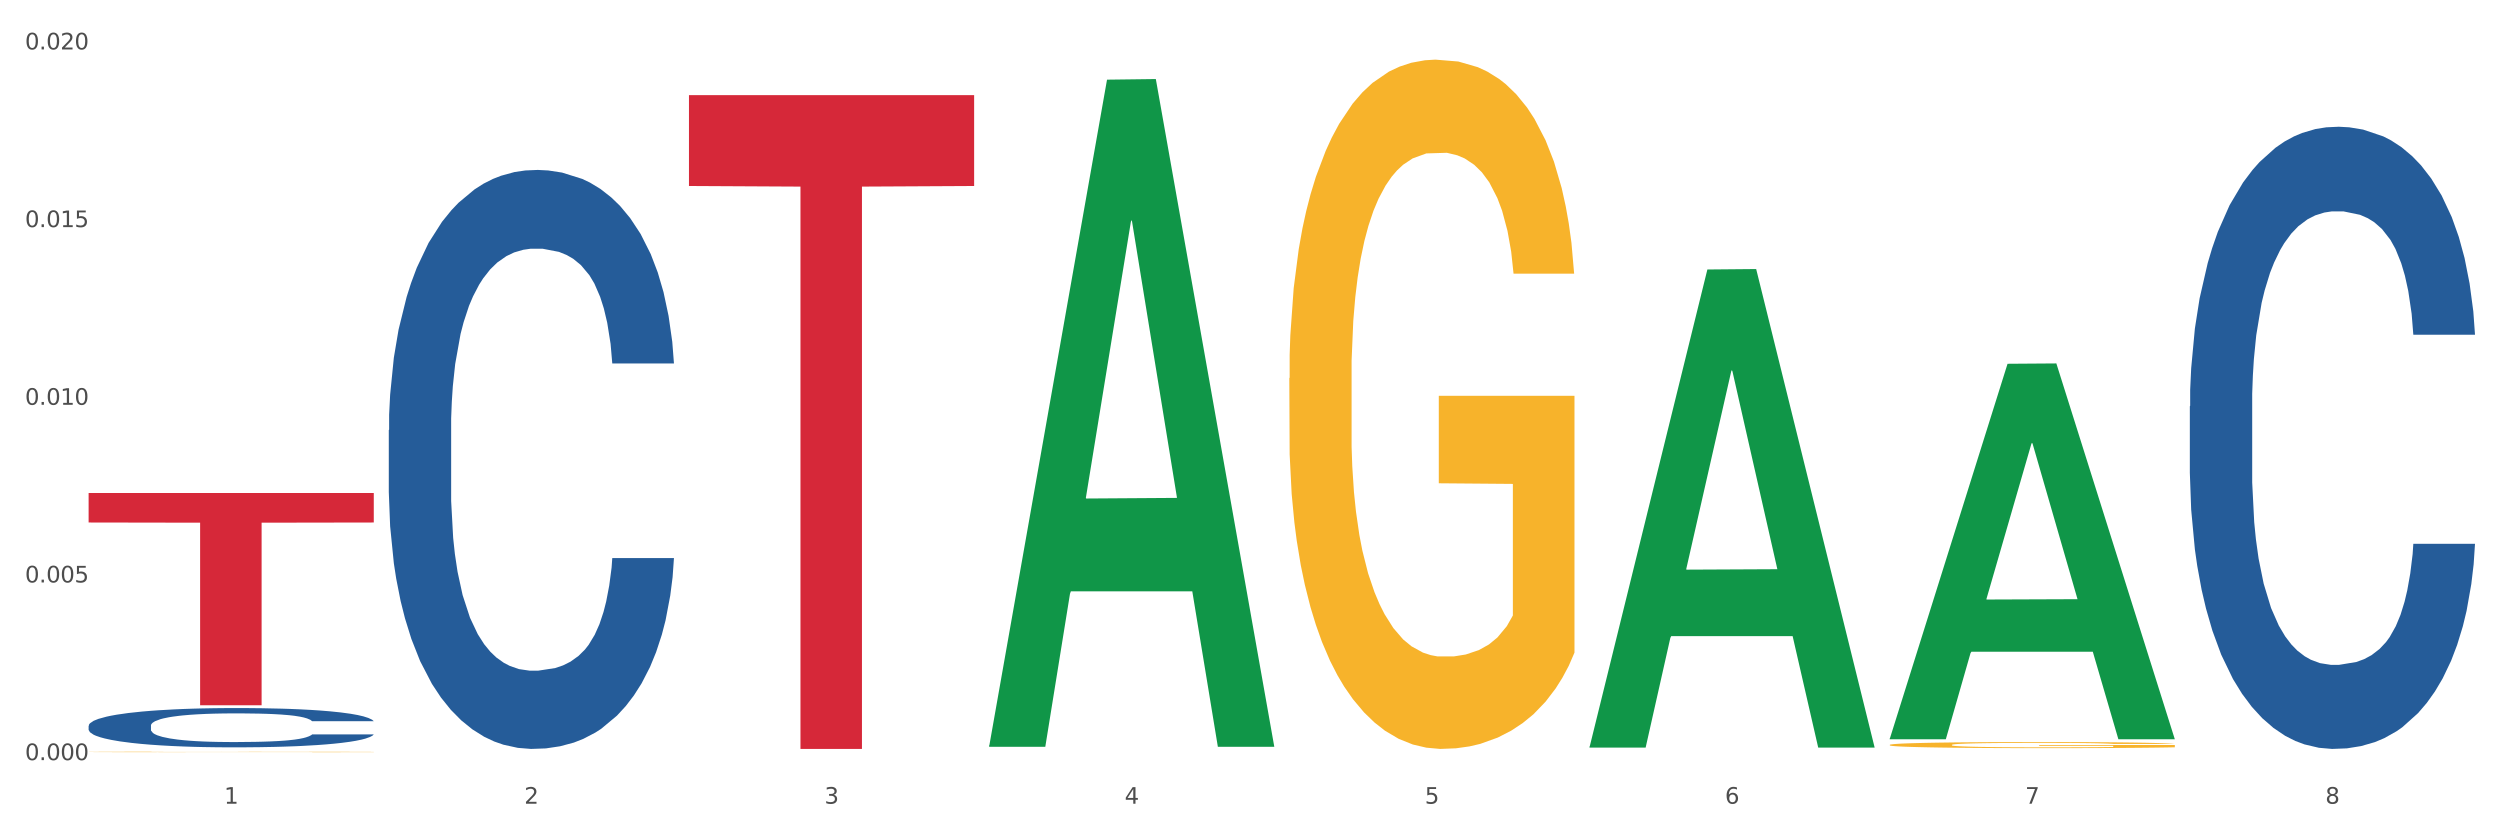 <?xml version="1.0" encoding="utf-8" standalone="no"?>
<!DOCTYPE svg PUBLIC "-//W3C//DTD SVG 1.1//EN"
  "http://www.w3.org/Graphics/SVG/1.1/DTD/svg11.dtd">
<svg xmlns:xlink="http://www.w3.org/1999/xlink" width="1080pt" height="360pt" viewBox="0 0 1080 360" xmlns="http://www.w3.org/2000/svg" version="1.1">
 <rect x="0" y="0" width="1080" height="360" fill="#333333" stroke="none"/>
 <defs>
  <style type="text/css">*{stroke-linejoin: round; stroke-linecap: butt}</style>
 </defs>
 <g id="figure_1">
  <g id="patch_1">
   <path d="M 0 360 
L 1080 360 
L 1080 0 
L 0 0 
z
" style="fill: #ffffff; stroke: #ffffff; stroke-linejoin: miter"/>
  </g>
  <g id="axes_1">
   <g id="matplotlib.axis_1">
    <g id="xtick_1">
     <g id="text_1">
      <!-- 1 -->
      <g style="fill: #4d4d4d" transform="translate(96.825 347.204) scale(0.096 -0.096)">
       <defs>
        <path id="DejaVuSans-31" d="M 794 531 
L 1825 531 
L 1825 4091 
L 703 3866 
L 703 4441 
L 1819 4666 
L 2450 4666 
L 2450 531 
L 3481 531 
L 3481 0 
L 794 0 
L 794 531 
z
" transform="scale(0.016)"/>
       </defs>
       <use xlink:href="#DejaVuSans-31"/>
      </g>
     </g>
    </g>
    <g id="xtick_2">
     <g id="text_2">
      <!-- 2 -->
      <g style="fill: #4d4d4d" transform="translate(226.5 347.204) scale(0.096 -0.096)">
       <defs>
        <path id="DejaVuSans-32" d="M 1228 531 
L 3431 531 
L 3431 0 
L 469 0 
L 469 531 
Q 828 903 1448 1529 
Q 2069 2156 2228 2338 
Q 2531 2678 2651 2914 
Q 2772 3150 2772 3378 
Q 2772 3750 2511 3984 
Q 2250 4219 1831 4219 
Q 1534 4219 1204 4116 
Q 875 4013 500 3803 
L 500 4441 
Q 881 4594 1212 4672 
Q 1544 4750 1819 4750 
Q 2544 4750 2975 4387 
Q 3406 4025 3406 3419 
Q 3406 3131 3298 2873 
Q 3191 2616 2906 2266 
Q 2828 2175 2409 1742 
Q 1991 1309 1228 531 
z
" transform="scale(0.016)"/>
       </defs>
       <use xlink:href="#DejaVuSans-32"/>
      </g>
     </g>
    </g>
    <g id="xtick_3">
     <g id="text_3">
      <!-- 3 -->
      <g style="fill: #4d4d4d" transform="translate(356.175 347.204) scale(0.096 -0.096)">
       <defs>
        <path id="DejaVuSans-33" d="M 2597 2516 
Q 3050 2419 3304 2112 
Q 3559 1806 3559 1356 
Q 3559 666 3084 287 
Q 2609 -91 1734 -91 
Q 1441 -91 1130 -33 
Q 819 25 488 141 
L 488 750 
Q 750 597 1062 519 
Q 1375 441 1716 441 
Q 2309 441 2620 675 
Q 2931 909 2931 1356 
Q 2931 1769 2642 2001 
Q 2353 2234 1838 2234 
L 1294 2234 
L 1294 2753 
L 1863 2753 
Q 2328 2753 2575 2939 
Q 2822 3125 2822 3475 
Q 2822 3834 2567 4026 
Q 2313 4219 1838 4219 
Q 1578 4219 1281 4162 
Q 984 4106 628 3988 
L 628 4550 
Q 988 4650 1302 4700 
Q 1616 4750 1894 4750 
Q 2613 4750 3031 4423 
Q 3450 4097 3450 3541 
Q 3450 3153 3228 2886 
Q 3006 2619 2597 2516 
z
" transform="scale(0.016)"/>
       </defs>
       <use xlink:href="#DejaVuSans-33"/>
      </g>
     </g>
    </g>
    <g id="xtick_4">
     <g id="text_4">
      <!-- 4 -->
      <g style="fill: #4d4d4d" transform="translate(485.85 347.204) scale(0.096 -0.096)">
       <defs>
        <path id="DejaVuSans-34" d="M 2419 4116 
L 825 1625 
L 2419 1625 
L 2419 4116 
z
M 2253 4666 
L 3047 4666 
L 3047 1625 
L 3713 1625 
L 3713 1100 
L 3047 1100 
L 3047 0 
L 2419 0 
L 2419 1100 
L 313 1100 
L 313 1709 
L 2253 4666 
z
" transform="scale(0.016)"/>
       </defs>
       <use xlink:href="#DejaVuSans-34"/>
      </g>
     </g>
    </g>
    <g id="xtick_5">
     <g id="text_5">
      <!-- 5 -->
      <g style="fill: #4d4d4d" transform="translate(615.525 347.204) scale(0.096 -0.096)">
       <defs>
        <path id="DejaVuSans-35" d="M 691 4666 
L 3169 4666 
L 3169 4134 
L 1269 4134 
L 1269 2991 
Q 1406 3038 1543 3061 
Q 1681 3084 1819 3084 
Q 2600 3084 3056 2656 
Q 3513 2228 3513 1497 
Q 3513 744 3044 326 
Q 2575 -91 1722 -91 
Q 1428 -91 1123 -41 
Q 819 9 494 109 
L 494 744 
Q 775 591 1075 516 
Q 1375 441 1709 441 
Q 2250 441 2565 725 
Q 2881 1009 2881 1497 
Q 2881 1984 2565 2268 
Q 2250 2553 1709 2553 
Q 1456 2553 1204 2497 
Q 953 2441 691 2322 
L 691 4666 
z
" transform="scale(0.016)"/>
       </defs>
       <use xlink:href="#DejaVuSans-35"/>
      </g>
     </g>
    </g>
    <g id="xtick_6">
     <g id="text_6">
      <!-- 6 -->
      <g style="fill: #4d4d4d" transform="translate(745.2 347.204) scale(0.096 -0.096)">
       <defs>
        <path id="DejaVuSans-36" d="M 2113 2584 
Q 1688 2584 1439 2293 
Q 1191 2003 1191 1497 
Q 1191 994 1439 701 
Q 1688 409 2113 409 
Q 2538 409 2786 701 
Q 3034 994 3034 1497 
Q 3034 2003 2786 2293 
Q 2538 2584 2113 2584 
z
M 3366 4563 
L 3366 3988 
Q 3128 4100 2886 4159 
Q 2644 4219 2406 4219 
Q 1781 4219 1451 3797 
Q 1122 3375 1075 2522 
Q 1259 2794 1537 2939 
Q 1816 3084 2150 3084 
Q 2853 3084 3261 2657 
Q 3669 2231 3669 1497 
Q 3669 778 3244 343 
Q 2819 -91 2113 -91 
Q 1303 -91 875 529 
Q 447 1150 447 2328 
Q 447 3434 972 4092 
Q 1497 4750 2381 4750 
Q 2619 4750 2861 4703 
Q 3103 4656 3366 4563 
z
" transform="scale(0.016)"/>
       </defs>
       <use xlink:href="#DejaVuSans-36"/>
      </g>
     </g>
    </g>
    <g id="xtick_7">
     <g id="text_7">
      <!-- 7 -->
      <g style="fill: #4d4d4d" transform="translate(874.875 347.204) scale(0.096 -0.096)">
       <defs>
        <path id="DejaVuSans-37" d="M 525 4666 
L 3525 4666 
L 3525 4397 
L 1831 0 
L 1172 0 
L 2766 4134 
L 525 4134 
L 525 4666 
z
" transform="scale(0.016)"/>
       </defs>
       <use xlink:href="#DejaVuSans-37"/>
      </g>
     </g>
    </g>
    <g id="xtick_8">
     <g id="text_8">
      <!-- 8 -->
      <g style="fill: #4d4d4d" transform="translate(1004.55 347.204) scale(0.096 -0.096)">
       <defs>
        <path id="DejaVuSans-38" d="M 2034 2216 
Q 1584 2216 1326 1975 
Q 1069 1734 1069 1313 
Q 1069 891 1326 650 
Q 1584 409 2034 409 
Q 2484 409 2743 651 
Q 3003 894 3003 1313 
Q 3003 1734 2745 1975 
Q 2488 2216 2034 2216 
z
M 1403 2484 
Q 997 2584 770 2862 
Q 544 3141 544 3541 
Q 544 4100 942 4425 
Q 1341 4750 2034 4750 
Q 2731 4750 3128 4425 
Q 3525 4100 3525 3541 
Q 3525 3141 3298 2862 
Q 3072 2584 2669 2484 
Q 3125 2378 3379 2068 
Q 3634 1759 3634 1313 
Q 3634 634 3220 271 
Q 2806 -91 2034 -91 
Q 1263 -91 848 271 
Q 434 634 434 1313 
Q 434 1759 690 2068 
Q 947 2378 1403 2484 
z
M 1172 3481 
Q 1172 3119 1398 2916 
Q 1625 2713 2034 2713 
Q 2441 2713 2670 2916 
Q 2900 3119 2900 3481 
Q 2900 3844 2670 4047 
Q 2441 4250 2034 4250 
Q 1625 4250 1398 4047 
Q 1172 3844 1172 3481 
z
" transform="scale(0.016)"/>
       </defs>
       <use xlink:href="#DejaVuSans-38"/>
      </g>
     </g>
    </g>
    <g id="xtick_9"/>
    <g id="xtick_10"/>
    <g id="xtick_11"/>
    <g id="xtick_12"/>
    <g id="xtick_13"/>
    <g id="xtick_14"/>
    <g id="xtick_15"/>
   </g>
   <g id="matplotlib.axis_2">
    <g id="ytick_1">
     <g id="text_9">
      <!-- 0.000 -->
      <g style="fill: #4d4d4d" transform="translate(10.8 328.381) scale(0.096 -0.096)">
       <defs>
        <path id="DejaVuSans-30" d="M 2034 4250 
Q 1547 4250 1301 3770 
Q 1056 3291 1056 2328 
Q 1056 1369 1301 889 
Q 1547 409 2034 409 
Q 2525 409 2770 889 
Q 3016 1369 3016 2328 
Q 3016 3291 2770 3770 
Q 2525 4250 2034 4250 
z
M 2034 4750 
Q 2819 4750 3233 4129 
Q 3647 3509 3647 2328 
Q 3647 1150 3233 529 
Q 2819 -91 2034 -91 
Q 1250 -91 836 529 
Q 422 1150 422 2328 
Q 422 3509 836 4129 
Q 1250 4750 2034 4750 
z
" transform="scale(0.016)"/>
        <path id="DejaVuSans-2e" d="M 684 794 
L 1344 794 
L 1344 0 
L 684 0 
L 684 794 
z
" transform="scale(0.016)"/>
       </defs>
       <use xlink:href="#DejaVuSans-30"/>
       <use xlink:href="#DejaVuSans-2e" transform="translate(63.623 0)"/>
       <use xlink:href="#DejaVuSans-30" transform="translate(95.41 0)"/>
       <use xlink:href="#DejaVuSans-30" transform="translate(159.033 0)"/>
       <use xlink:href="#DejaVuSans-30" transform="translate(222.656 0)"/>
      </g>
     </g>
    </g>
    <g id="ytick_2">
     <g id="text_10">
      <!-- 0.005 -->
      <g style="fill: #4d4d4d" transform="translate(10.8 251.625) scale(0.096 -0.096)">
       <use xlink:href="#DejaVuSans-30"/>
       <use xlink:href="#DejaVuSans-2e" transform="translate(63.623 0)"/>
       <use xlink:href="#DejaVuSans-30" transform="translate(95.41 0)"/>
       <use xlink:href="#DejaVuSans-30" transform="translate(159.033 0)"/>
       <use xlink:href="#DejaVuSans-35" transform="translate(222.656 0)"/>
      </g>
     </g>
    </g>
    <g id="ytick_3">
     <g id="text_11">
      <!-- 0.010 -->
      <g style="fill: #4d4d4d" transform="translate(10.8 174.868) scale(0.096 -0.096)">
       <use xlink:href="#DejaVuSans-30"/>
       <use xlink:href="#DejaVuSans-2e" transform="translate(63.623 0)"/>
       <use xlink:href="#DejaVuSans-30" transform="translate(95.41 0)"/>
       <use xlink:href="#DejaVuSans-31" transform="translate(159.033 0)"/>
       <use xlink:href="#DejaVuSans-30" transform="translate(222.656 0)"/>
      </g>
     </g>
    </g>
    <g id="ytick_4">
     <g id="text_12">
      <!-- 0.015 -->
      <g style="fill: #4d4d4d" transform="translate(10.8 98.112) scale(0.096 -0.096)">
       <use xlink:href="#DejaVuSans-30"/>
       <use xlink:href="#DejaVuSans-2e" transform="translate(63.623 0)"/>
       <use xlink:href="#DejaVuSans-30" transform="translate(95.41 0)"/>
       <use xlink:href="#DejaVuSans-31" transform="translate(159.033 0)"/>
       <use xlink:href="#DejaVuSans-35" transform="translate(222.656 0)"/>
      </g>
     </g>
    </g>
    <g id="ytick_5">
     <g id="text_13">
      <!-- 0.020 -->
      <g style="fill: #4d4d4d" transform="translate(10.8 21.356) scale(0.096 -0.096)">
       <use xlink:href="#DejaVuSans-30"/>
       <use xlink:href="#DejaVuSans-2e" transform="translate(63.623 0)"/>
       <use xlink:href="#DejaVuSans-30" transform="translate(95.41 0)"/>
       <use xlink:href="#DejaVuSans-32" transform="translate(159.033 0)"/>
       <use xlink:href="#DejaVuSans-30" transform="translate(222.656 0)"/>
      </g>
     </g>
    </g>
    <g id="ytick_6"/>
    <g id="ytick_7"/>
    <g id="ytick_8"/>
    <g id="ytick_9"/>
   </g>
   <g id="PolyCollection_1">
    <path d="M 427.308 322.082 
L 427.435 321.811 
L 478.236 34.417 
L 499.318 34.146 
L 550.5 322.624 
L 526.115 322.624 
L 515.066 255.448 
L 462.615 255.448 
L 462.234 256.531 
L 451.566 322.624 
L 427.308 322.624 
L 427.308 322.082 
L 469.219 215.359 
L 508.462 215.088 
L 489.031 95.634 
L 488.777 95.092 
L 488.523 95.905 
L 469.092 215.088 
L 469.219 215.359 
L 427.308 322.082 
z
" clip-path="url(#pe69c330168)" style="fill: #109648"/>
    <path d="M 816.334 321.785 
L 816.479 321.783 
L 816.479 321.696 
L 816.77 321.622 
L 818.224 321.441 
L 820.406 321.292 
L 822.006 321.213 
L 823.606 321.148 
L 825.497 321.083 
L 827.824 321.016 
L 832.042 320.917 
L 834.66 320.867 
L 837.859 320.814 
L 843.677 320.737 
L 847.895 320.694 
L 852.258 320.658 
L 859.385 320.614 
L 864.039 320.595 
L 868.984 320.581 
L 874.948 320.571 
L 879.456 320.569 
L 889.347 320.576 
L 897.782 320.597 
L 901.855 320.614 
L 907.091 320.643 
L 909.854 320.662 
L 914.363 320.701 
L 919.017 320.751 
L 922.217 320.795 
L 927.017 320.876 
L 930.653 320.958 
L 933.998 321.059 
L 935.743 321.129 
L 937.052 321.194 
L 938.216 321.268 
L 939.379 321.386 
L 913.199 321.386 
L 912.181 321.302 
L 910.581 321.223 
L 908.254 321.146 
L 906.218 321.098 
L 902.727 321.037 
L 899.528 320.999 
L 896.182 320.97 
L 892.11 320.946 
L 888.91 320.934 
L 884.402 320.924 
L 875.529 320.927 
L 869.566 320.946 
L 865.494 320.97 
L 862.876 320.992 
L 860.549 321.016 
L 857.931 321.049 
L 854.876 321.1 
L 852.695 321.146 
L 850.513 321.203 
L 848.768 321.261 
L 847.168 321.328 
L 845.859 321.4 
L 844.841 321.475 
L 843.968 321.566 
L 843.241 321.718 
L 843.241 322.047 
L 843.532 322.122 
L 844.259 322.22 
L 845.132 322.295 
L 846.586 322.384 
L 847.895 322.444 
L 850.368 322.53 
L 853.131 322.603 
L 855.313 322.648 
L 857.494 322.687 
L 861.276 322.74 
L 865.494 322.783 
L 869.13 322.809 
L 874.075 322.833 
L 877.42 322.843 
L 880.329 322.848 
L 887.456 322.848 
L 892.546 322.841 
L 898.219 322.824 
L 902.582 322.802 
L 906.218 322.776 
L 910.291 322.732 
L 912.909 322.692 
L 912.909 322.189 
L 880.911 322.187 
L 880.911 321.852 
L 939.525 321.852 
L 939.525 322.833 
L 937.052 322.884 
L 934.289 322.93 
L 931.38 322.97 
L 927.017 323.021 
L 921.781 323.069 
L 917.126 323.103 
L 912.181 323.131 
L 906.364 323.158 
L 898.8 323.182 
L 894.146 323.192 
L 888.329 323.199 
L 881.493 323.201 
L 875.529 323.196 
L 869.712 323.184 
L 863.603 323.163 
L 857.64 323.131 
L 853.131 323.1 
L 848.622 323.062 
L 843.823 323.011 
L 840.041 322.963 
L 837.132 322.92 
L 833.932 322.865 
L 830.442 322.792 
L 827.824 322.728 
L 825.497 322.66 
L 823.024 322.574 
L 821.279 322.499 
L 819.533 322.405 
L 818.515 322.336 
L 817.352 322.228 
L 816.479 322.076 
L 816.334 321.785 
z
" clip-path="url(#pe69c330168)" style="fill: #f7b32b"/>
    <path d="M 556.983 163.363 
L 557.129 163.091 
L 557.129 153.301 
L 557.42 144.871 
L 558.874 124.475 
L 561.056 107.615 
L 562.656 98.64 
L 564.256 91.298 
L 566.146 83.955 
L 568.473 76.341 
L 572.691 65.191 
L 575.309 59.481 
L 578.509 53.498 
L 584.327 44.796 
L 588.545 39.901 
L 592.908 35.821 
L 600.035 30.926 
L 604.689 28.751 
L 609.634 27.119 
L 615.597 26.031 
L 620.106 25.759 
L 629.996 26.575 
L 638.432 29.023 
L 642.505 30.926 
L 647.741 34.19 
L 650.504 36.365 
L 655.013 40.716 
L 659.667 46.427 
L 662.867 51.322 
L 667.667 60.568 
L 671.303 69.814 
L 674.648 81.236 
L 676.393 89.122 
L 677.702 96.465 
L 678.866 104.895 
L 680.029 118.22 
L 653.849 118.22 
L 652.831 108.702 
L 651.231 99.728 
L 648.904 91.026 
L 646.868 85.587 
L 643.377 78.789 
L 640.178 74.437 
L 636.832 71.174 
L 632.76 68.455 
L 629.56 67.095 
L 625.051 66.007 
L 616.179 66.279 
L 610.216 68.455 
L 606.144 71.174 
L 603.526 73.622 
L 601.198 76.341 
L 598.58 80.148 
L 595.526 85.859 
L 593.344 91.026 
L 591.163 97.553 
L 589.417 104.079 
L 587.818 111.694 
L 586.509 119.852 
L 585.49 128.282 
L 584.618 138.616 
L 583.891 155.749 
L 583.891 193.005 
L 584.181 201.435 
L 584.909 212.585 
L 585.781 221.015 
L 587.236 231.077 
L 588.545 237.876 
L 591.017 247.666 
L 593.781 255.824 
L 595.962 260.991 
L 598.144 265.342 
L 601.926 271.325 
L 606.144 276.22 
L 609.78 279.211 
L 614.725 281.931 
L 618.07 283.018 
L 620.979 283.562 
L 628.106 283.562 
L 633.196 282.746 
L 638.869 280.843 
L 643.232 278.395 
L 646.868 275.404 
L 650.94 270.509 
L 653.558 265.886 
L 653.558 209.05 
L 621.561 208.778 
L 621.561 170.977 
L 680.175 170.977 
L 680.175 281.931 
L 677.702 287.641 
L 674.939 292.808 
L 672.03 297.431 
L 667.667 303.142 
L 662.431 308.581 
L 657.776 312.388 
L 652.831 315.652 
L 647.013 318.643 
L 639.45 321.362 
L 634.796 322.45 
L 628.978 323.266 
L 622.142 323.538 
L 616.179 322.994 
L 610.361 321.634 
L 604.253 319.187 
L 598.29 315.652 
L 593.781 312.116 
L 589.272 307.765 
L 584.472 302.054 
L 580.691 296.615 
L 577.782 291.72 
L 574.582 285.466 
L 571.091 277.307 
L 568.473 269.965 
L 566.146 262.351 
L 563.674 252.561 
L 561.928 244.13 
L 560.183 233.525 
L 559.165 225.638 
L 558.001 213.401 
L 557.129 196.268 
L 556.983 163.363 
z
" clip-path="url(#pe69c330168)" style="fill: #f7b32b"/>
    <path d="M 297.633 41.099 
L 420.825 41.099 
L 420.825 80.349 
L 372.365 80.614 
L 372.365 323.538 
L 345.8 323.538 
L 345.8 80.614 
L 297.633 80.349 
L 297.633 41.365 
L 297.633 41.099 
z
" clip-path="url(#pe69c330168)" style="fill: #d62839"/>
    <path d="M 38.283 212.973 
L 161.474 212.973 
L 161.474 225.718 
L 113.015 225.804 
L 113.015 304.684 
L 86.45 304.684 
L 86.45 225.804 
L 38.283 225.718 
L 38.283 213.059 
L 38.283 212.973 
z
" clip-path="url(#pe69c330168)" style="fill: #d62839"/>
    <path d="M 38.283 324.833 
L 38.428 324.833 
L 38.428 324.826 
L 38.719 324.82 
L 40.174 324.805 
L 42.355 324.793 
L 43.955 324.787 
L 45.555 324.781 
L 47.446 324.776 
L 49.773 324.77 
L 53.991 324.762 
L 56.609 324.758 
L 59.809 324.754 
L 65.627 324.748 
L 69.844 324.744 
L 74.208 324.741 
L 81.335 324.738 
L 85.989 324.736 
L 90.934 324.735 
L 96.897 324.734 
L 101.406 324.734 
L 111.296 324.734 
L 119.732 324.736 
L 123.804 324.738 
L 129.04 324.74 
L 131.804 324.741 
L 136.312 324.745 
L 140.967 324.749 
L 144.166 324.752 
L 148.966 324.759 
L 152.602 324.766 
L 155.947 324.774 
L 157.693 324.78 
L 159.002 324.785 
L 160.165 324.791 
L 161.329 324.801 
L 135.149 324.801 
L 134.131 324.794 
L 132.531 324.787 
L 130.204 324.781 
L 128.168 324.777 
L 124.677 324.772 
L 121.477 324.769 
L 118.132 324.767 
L 114.059 324.765 
L 110.86 324.764 
L 106.351 324.763 
L 97.479 324.763 
L 91.516 324.765 
L 87.443 324.767 
L 84.825 324.768 
L 82.498 324.77 
L 79.88 324.773 
L 76.826 324.777 
L 74.644 324.781 
L 72.462 324.786 
L 70.717 324.791 
L 69.117 324.796 
L 67.808 324.802 
L 66.79 324.808 
L 65.917 324.816 
L 65.19 324.828 
L 65.19 324.855 
L 65.481 324.861 
L 66.208 324.869 
L 67.081 324.875 
L 68.535 324.883 
L 69.844 324.887 
L 72.317 324.895 
L 75.08 324.9 
L 77.262 324.904 
L 79.444 324.907 
L 83.225 324.912 
L 87.443 324.915 
L 91.079 324.917 
L 96.024 324.919 
L 99.37 324.92 
L 102.279 324.921 
L 109.405 324.921 
L 114.496 324.92 
L 120.168 324.919 
L 124.531 324.917 
L 128.168 324.915 
L 132.24 324.911 
L 134.858 324.908 
L 134.858 324.867 
L 102.86 324.866 
L 102.86 324.839 
L 161.474 324.839 
L 161.474 324.919 
L 159.002 324.923 
L 156.238 324.927 
L 153.329 324.931 
L 148.966 324.935 
L 143.73 324.939 
L 139.076 324.941 
L 134.131 324.944 
L 128.313 324.946 
L 120.75 324.948 
L 116.096 324.949 
L 110.278 324.949 
L 103.442 324.95 
L 97.479 324.949 
L 91.661 324.948 
L 85.552 324.946 
L 79.589 324.944 
L 75.08 324.941 
L 70.572 324.938 
L 65.772 324.934 
L 61.99 324.93 
L 59.082 324.926 
L 55.882 324.922 
L 52.391 324.916 
L 49.773 324.911 
L 47.446 324.905 
L 44.973 324.898 
L 43.228 324.892 
L 41.483 324.884 
L 40.465 324.879 
L 39.301 324.87 
L 38.428 324.857 
L 38.283 324.833 
z
" clip-path="url(#pe69c330168)" style="fill: #f7b32b"/>
    <path d="M 38.283 313.506 
L 38.429 313.491 
L 38.429 313.057 
L 38.865 312.468 
L 40.467 311.383 
L 42.506 310.561 
L 46.001 309.6 
L 47.894 309.197 
L 50.369 308.748 
L 55.466 308.019 
L 61.29 307.399 
L 65.368 307.058 
L 68.426 306.841 
L 75.27 306.453 
L 79.201 306.283 
L 83.278 306.143 
L 86.773 306.05 
L 92.598 305.942 
L 97.258 305.895 
L 102.645 305.88 
L 107.159 305.895 
L 113.13 305.957 
L 121.867 306.143 
L 125.216 306.252 
L 129.73 306.438 
L 134.39 306.686 
L 138.176 306.934 
L 142.544 307.29 
L 147.058 307.755 
L 151.427 308.344 
L 154.485 308.887 
L 156.96 309.461 
L 159.144 310.158 
L 160.746 310.918 
L 161.474 311.553 
L 134.827 311.553 
L 134.098 310.98 
L 132.642 310.36 
L 131.186 309.941 
L 129.584 309.6 
L 127.109 309.213 
L 124.925 308.965 
L 121.284 308.67 
L 117.935 308.484 
L 115.168 308.375 
L 111.819 308.282 
L 104.684 308.189 
L 99.587 308.189 
L 96.384 308.22 
L 92.452 308.298 
L 89.103 308.406 
L 85.171 308.593 
L 82.113 308.794 
L 79.056 309.058 
L 77.308 309.244 
L 74.687 309.585 
L 72.94 309.864 
L 70.61 310.344 
L 69.299 310.685 
L 66.969 311.569 
L 65.95 312.22 
L 65.513 312.669 
L 65.222 313.165 
L 65.222 315.584 
L 66.096 316.669 
L 66.824 317.134 
L 67.989 317.661 
L 70.173 318.343 
L 73.377 319.009 
L 76.726 319.49 
L 79.492 319.784 
L 82.113 320.001 
L 84.735 320.172 
L 87.938 320.327 
L 90.559 320.42 
L 94.491 320.513 
L 99.151 320.559 
L 102.791 320.559 
L 110.217 320.482 
L 113.567 320.404 
L 116.77 320.296 
L 120.265 320.125 
L 123.032 319.939 
L 124.633 319.8 
L 127.255 319.505 
L 129.293 319.195 
L 131.041 318.839 
L 132.205 318.529 
L 133.516 318.064 
L 134.535 317.537 
L 134.827 317.258 
L 161.474 317.258 
L 160.892 317.816 
L 159.873 318.358 
L 157.834 319.087 
L 156.232 319.505 
L 153.757 320.017 
L 151.136 320.451 
L 147.495 320.931 
L 144.146 321.288 
L 140.651 321.598 
L 136.865 321.877 
L 130.021 322.264 
L 127.546 322.373 
L 122.304 322.559 
L 118.226 322.668 
L 112.256 322.776 
L 106.14 322.838 
L 99.733 322.854 
L 94.054 322.823 
L 87.793 322.73 
L 83.861 322.637 
L 79.492 322.497 
L 74.396 322.28 
L 69.59 322.016 
L 65.076 321.706 
L 60.854 321.35 
L 56.922 320.947 
L 51.825 320.28 
L 48.039 319.629 
L 45.273 319.025 
L 43.38 318.513 
L 41.487 317.862 
L 40.467 317.413 
L 38.865 316.328 
L 38.283 315.32 
L 38.283 313.506 
z
" clip-path="url(#pe69c330168)" style="fill: #255c99"/>
    <path d="M 946.009 175.521 
L 946.154 175.276 
L 946.154 168.402 
L 946.591 159.075 
L 948.193 141.892 
L 950.232 128.882 
L 953.726 113.663 
L 955.619 107.281 
L 958.095 100.163 
L 963.191 88.626 
L 969.016 78.807 
L 973.093 73.407 
L 976.151 69.97 
L 982.995 63.833 
L 986.927 61.133 
L 991.004 58.924 
L 994.499 57.451 
L 1000.324 55.733 
L 1004.983 54.997 
L 1010.371 54.751 
L 1014.885 54.997 
L 1020.855 55.978 
L 1029.592 58.924 
L 1032.942 60.642 
L 1037.456 63.588 
L 1042.115 67.515 
L 1045.901 71.443 
L 1050.27 77.089 
L 1054.784 84.453 
L 1059.152 93.78 
L 1062.21 102.372 
L 1064.686 111.454 
L 1066.87 122.5 
L 1068.472 134.528 
L 1069.2 144.592 
L 1042.552 144.592 
L 1041.824 135.51 
L 1040.368 125.691 
L 1038.912 119.064 
L 1037.31 113.663 
L 1034.835 107.527 
L 1032.65 103.599 
L 1029.01 98.935 
L 1025.661 95.99 
L 1022.894 94.271 
L 1019.545 92.799 
L 1012.41 91.326 
L 1007.313 91.326 
L 1004.11 91.817 
L 1000.178 93.044 
L 996.829 94.762 
L 992.897 97.708 
L 989.839 100.899 
L 986.781 105.072 
L 985.034 108.018 
L 982.413 113.418 
L 980.665 117.836 
L 978.335 125.446 
L 977.025 130.846 
L 974.695 144.838 
L 973.676 155.147 
L 973.239 162.266 
L 972.948 170.121 
L 972.948 208.414 
L 973.821 225.596 
L 974.549 232.96 
L 975.714 241.306 
L 977.899 252.107 
L 981.102 262.662 
L 984.451 270.271 
L 987.218 274.935 
L 989.839 278.372 
L 992.46 281.072 
L 995.664 283.527 
L 998.285 285 
L 1002.217 286.472 
L 1006.876 287.209 
L 1010.517 287.209 
L 1017.943 285.981 
L 1021.292 284.754 
L 1024.496 283.036 
L 1027.991 280.336 
L 1030.757 277.39 
L 1032.359 275.181 
L 1034.98 270.517 
L 1037.019 265.608 
L 1038.766 259.962 
L 1039.931 255.052 
L 1041.242 247.688 
L 1042.261 239.343 
L 1042.552 234.924 
L 1069.2 234.924 
L 1068.618 243.761 
L 1067.598 252.352 
L 1065.56 263.889 
L 1063.958 270.517 
L 1061.482 278.617 
L 1058.861 285.49 
L 1055.221 293.1 
L 1051.872 298.746 
L 1048.377 303.655 
L 1044.591 308.073 
L 1037.747 314.21 
L 1035.271 315.928 
L 1030.029 318.874 
L 1025.952 320.592 
L 1019.982 322.311 
L 1013.866 323.292 
L 1007.459 323.538 
L 1001.78 323.047 
L 995.518 321.574 
L 991.587 320.101 
L 987.218 317.892 
L 982.121 314.456 
L 977.316 310.283 
L 972.802 305.373 
L 968.579 299.728 
L 964.648 293.345 
L 959.551 282.79 
L 955.765 272.481 
L 952.998 262.907 
L 951.105 254.807 
L 949.212 244.497 
L 948.193 237.379 
L 946.591 220.196 
L 946.009 204.241 
L 946.009 175.521 
z
" clip-path="url(#pe69c330168)" style="fill: #255c99"/>
    <path d="M 167.958 185.796 
L 168.104 185.567 
L 168.104 179.171 
L 168.541 170.491 
L 170.142 154.501 
L 172.181 142.394 
L 175.676 128.232 
L 177.569 122.293 
L 180.044 115.668 
L 185.141 104.932 
L 190.965 95.795 
L 195.043 90.77 
L 198.101 87.572 
L 204.945 81.861 
L 208.876 79.348 
L 212.954 77.292 
L 216.448 75.922 
L 222.273 74.323 
L 226.933 73.638 
L 232.32 73.409 
L 236.835 73.638 
L 242.805 74.551 
L 251.542 77.292 
L 254.891 78.891 
L 259.405 81.632 
L 264.065 85.287 
L 267.851 88.942 
L 272.219 94.196 
L 276.733 101.049 
L 281.102 109.729 
L 284.16 117.724 
L 286.635 126.176 
L 288.82 136.455 
L 290.421 147.648 
L 291.149 157.014 
L 264.502 157.014 
L 263.774 148.562 
L 262.317 139.425 
L 260.861 133.257 
L 259.259 128.232 
L 256.784 122.521 
L 254.6 118.866 
L 250.959 114.526 
L 247.61 111.785 
L 244.843 110.186 
L 241.494 108.815 
L 234.359 107.445 
L 229.263 107.445 
L 226.059 107.902 
L 222.127 109.044 
L 218.778 110.643 
L 214.847 113.384 
L 211.789 116.354 
L 208.731 120.237 
L 206.983 122.978 
L 204.362 128.003 
L 202.615 132.115 
L 200.285 139.196 
L 198.974 144.222 
L 196.644 157.242 
L 195.625 166.836 
L 195.188 173.461 
L 194.897 180.77 
L 194.897 216.405 
L 195.771 232.395 
L 196.499 239.248 
L 197.664 247.014 
L 199.848 257.065 
L 203.052 266.888 
L 206.401 273.969 
L 209.167 278.309 
L 211.789 281.507 
L 214.41 284.02 
L 217.613 286.304 
L 220.234 287.675 
L 224.166 289.045 
L 228.826 289.731 
L 232.466 289.731 
L 239.893 288.588 
L 243.242 287.446 
L 246.445 285.847 
L 249.94 283.335 
L 252.707 280.593 
L 254.309 278.538 
L 256.93 274.197 
L 258.968 269.629 
L 260.716 264.375 
L 261.881 259.806 
L 263.191 252.954 
L 264.21 245.187 
L 264.502 241.075 
L 291.149 241.075 
L 290.567 249.299 
L 289.548 257.294 
L 287.509 268.03 
L 285.907 274.197 
L 283.432 281.736 
L 280.811 288.132 
L 277.17 295.213 
L 273.821 300.467 
L 270.326 305.035 
L 266.54 309.147 
L 259.696 314.858 
L 257.221 316.457 
L 251.979 319.198 
L 247.901 320.797 
L 241.931 322.396 
L 235.815 323.309 
L 229.408 323.538 
L 223.729 323.081 
L 217.468 321.71 
L 213.536 320.34 
L 209.167 318.284 
L 204.071 315.086 
L 199.266 311.203 
L 194.751 306.634 
L 190.529 301.38 
L 186.597 295.441 
L 181.5 285.619 
L 177.714 276.025 
L 174.948 267.116 
L 173.055 259.578 
L 171.162 249.984 
L 170.142 243.36 
L 168.541 227.37 
L 167.958 212.522 
L 167.958 185.796 
z
" clip-path="url(#pe69c330168)" style="fill: #255c99"/>
    <path d="M 686.658 322.568 
L 686.785 322.374 
L 737.586 116.42 
L 758.668 116.226 
L 809.85 322.957 
L 785.466 322.957 
L 774.416 274.817 
L 721.965 274.817 
L 721.584 275.593 
L 710.916 322.957 
L 686.658 322.957 
L 686.658 322.568 
L 728.569 246.088 
L 767.812 245.894 
L 748.381 160.29 
L 748.127 159.901 
L 747.873 160.484 
L 728.442 245.894 
L 728.569 246.088 
L 686.658 322.568 
z
" clip-path="url(#pe69c330168)" style="fill: #109648"/>
    <path d="M 816.334 319.068 
L 816.461 318.915 
L 867.261 157.152 
L 888.343 156.999 
L 939.525 319.373 
L 915.141 319.373 
L 904.092 281.562 
L 851.64 281.562 
L 851.259 282.172 
L 840.591 319.373 
L 816.334 319.373 
L 816.334 319.068 
L 858.244 258.997 
L 897.487 258.845 
L 878.056 191.608 
L 877.802 191.303 
L 877.548 191.761 
L 858.117 258.845 
L 858.244 258.997 
L 816.334 319.068 
z
" clip-path="url(#pe69c330168)" style="fill: #109648"/>
   </g>
  </g>
 </g>
 <defs>
  <clipPath id="pe69c330168">
   <rect x="38.283" y="10.8" width="1030.917" height="329.109"/>
  </clipPath>
 </defs>
</svg>
